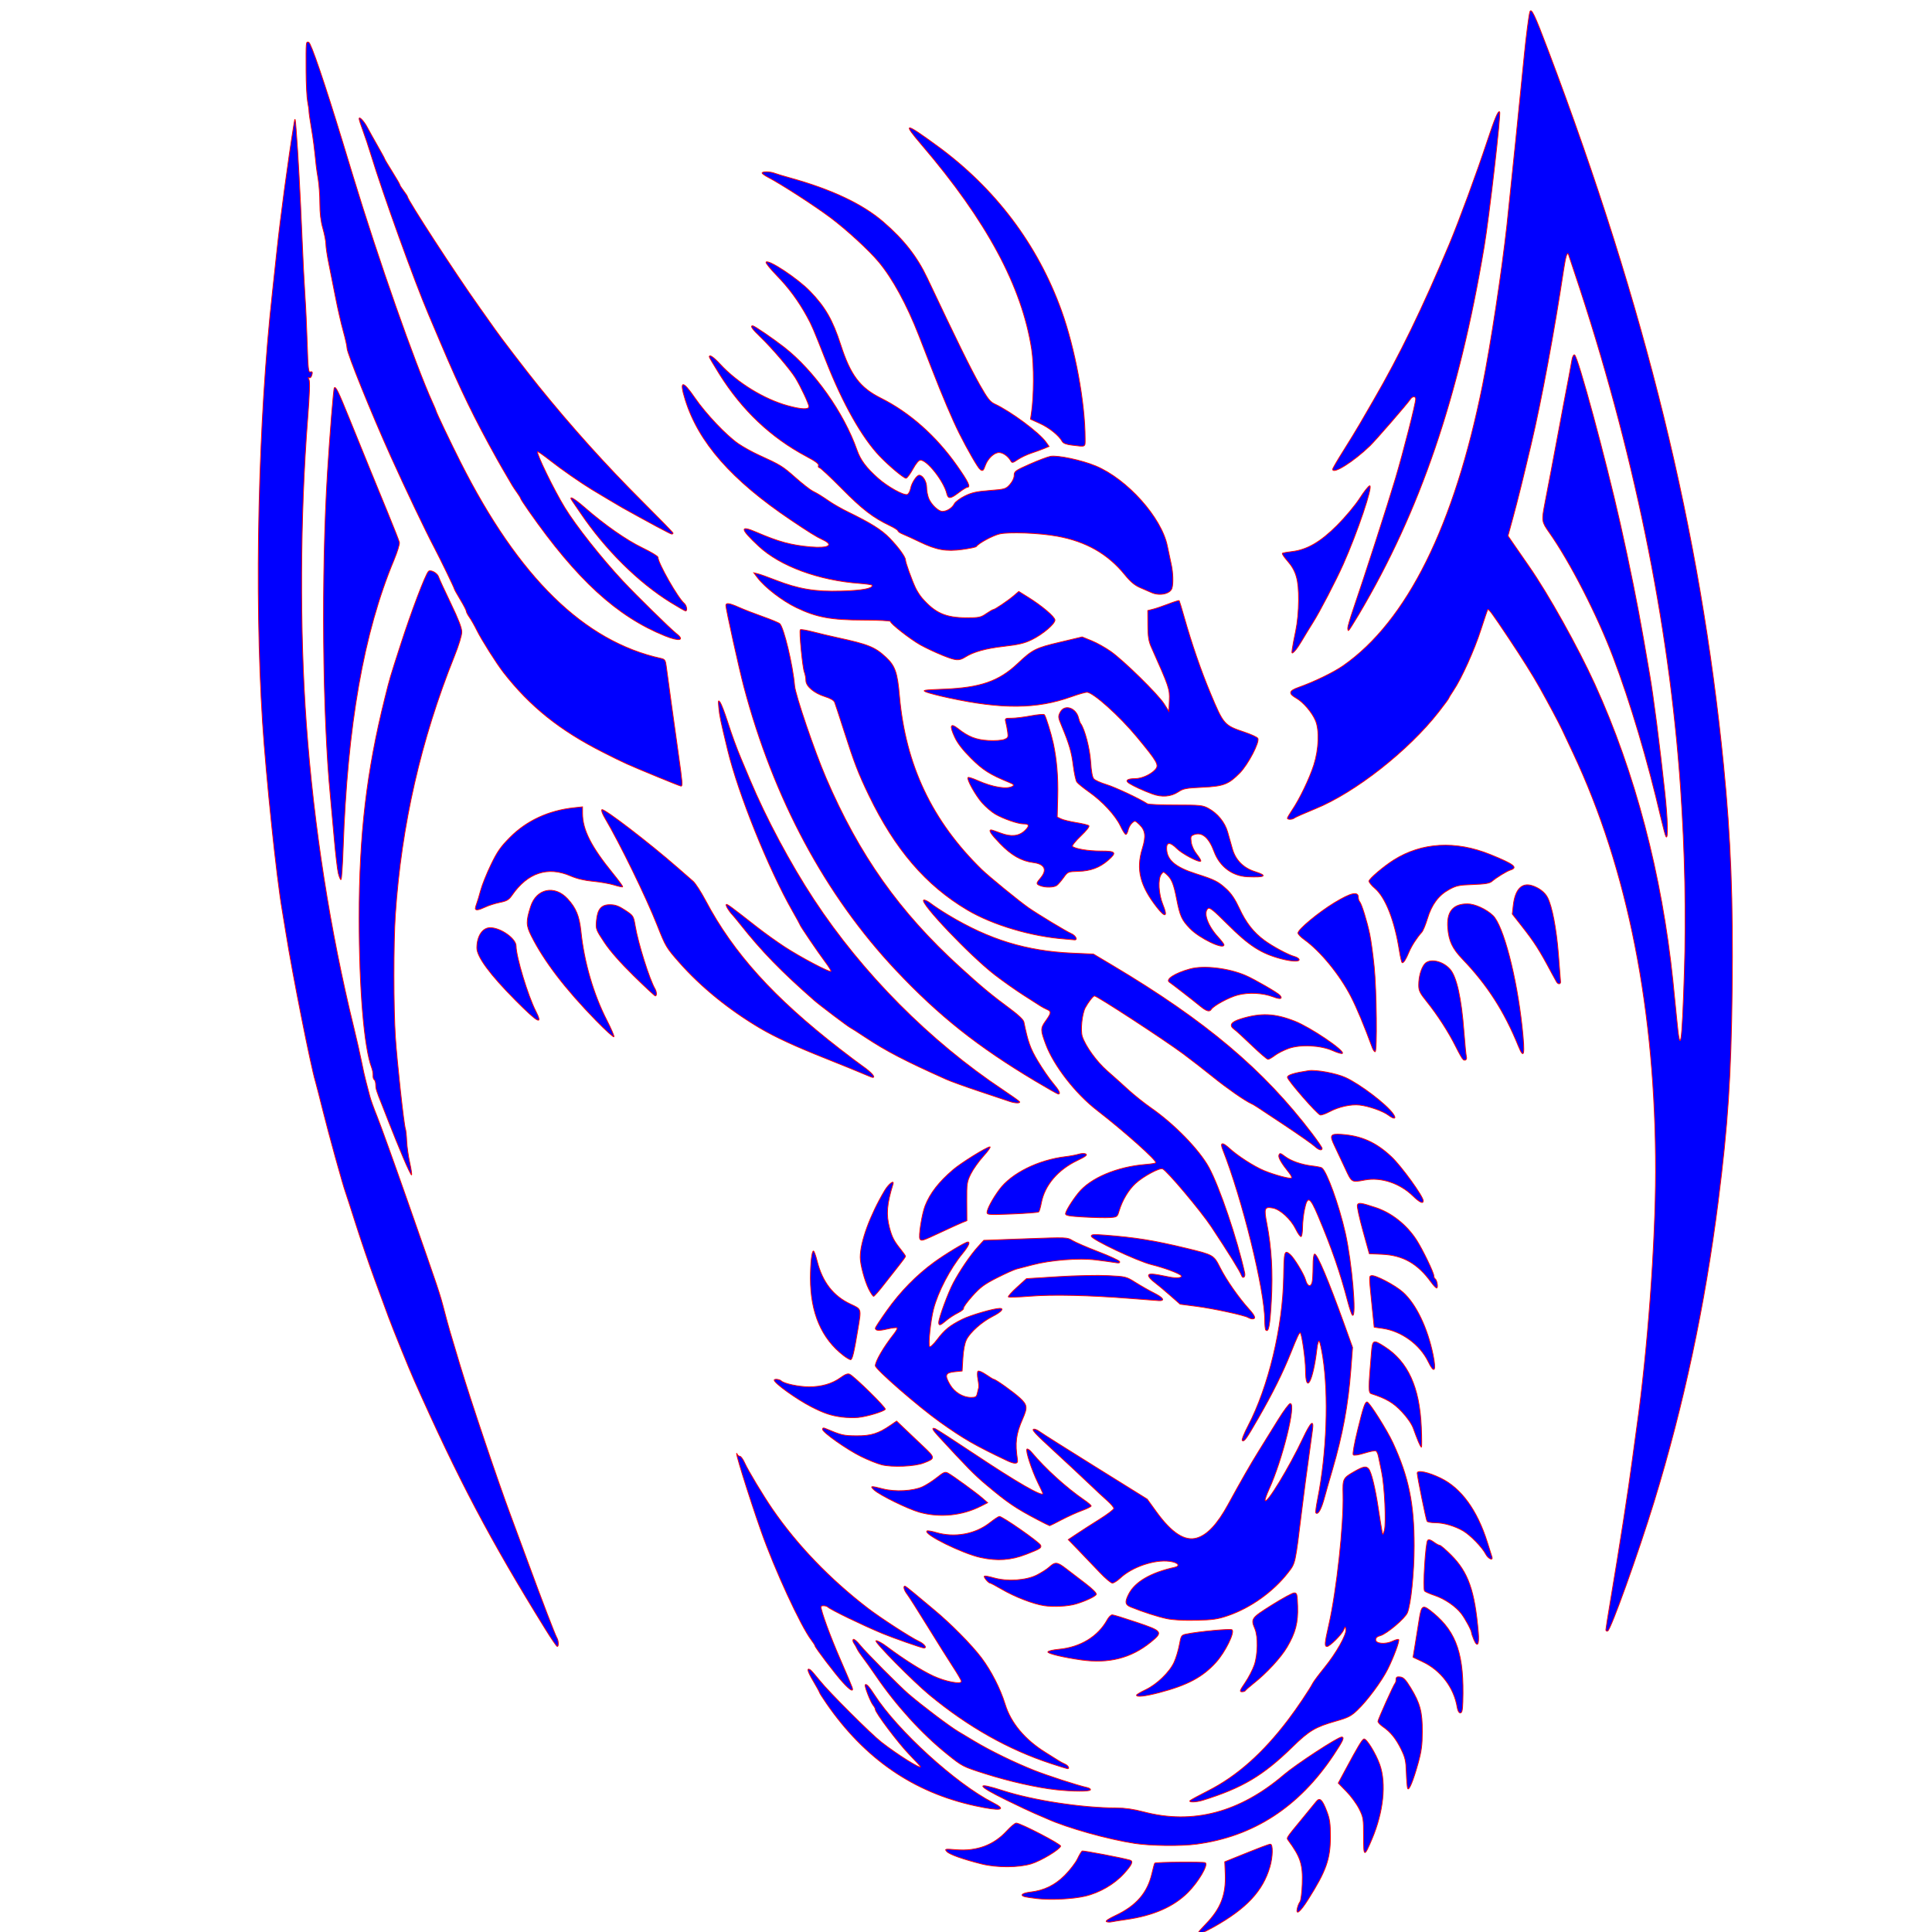 <?xml version="1.0" encoding="UTF-8" standalone="no"?>
<!-- Created with Inkscape (http://www.inkscape.org/) -->

<svg
   xmlns:dc="http://purl.org/dc/elements/1.1/"
   xmlns:cc="http://creativecommons.org/ns#"
   xmlns:rdf="http://www.w3.org/1999/02/22-rdf-syntax-ns#"
   xmlns:svg="http://www.w3.org/2000/svg"
   xmlns="http://www.w3.org/2000/svg"
   xmlns:sodipodi="http://sodipodi.sourceforge.net/DTD/sodipodi-0.dtd"
   xmlns:inkscape="http://www.inkscape.org/namespaces/inkscape"
   version="1.1"
   id="svg2"
   width="2409.412"
   height="2409.412"
   viewBox="0 0 2409.412 2409.412"
   sodipodi:docname="dragon1a.svg"
   inkscape:version="0.92.5 (2060ec1f9f, 2020-04-08)">
  <defs
     id="defs6" />
  <sodipodi:namedview
     pagecolor="#ffffff"
     bordercolor="#666666"
     borderopacity="1"
     objecttolerance="10"
     gridtolerance="10"
     guidetolerance="10"
     inkscape:pageopacity="0"
     inkscape:pageshadow="2"
     inkscape:window-width="2273"
     inkscape:window-height="1776"
     id="namedview4"
     showgrid="false"
     inkscape:zoom="0.39179686"
     inkscape:cx="890.67437"
     inkscape:cy="1204.7059"
     inkscape:window-x="0"
     inkscape:window-y="0"
     inkscape:window-maximized="0"
     inkscape:current-layer="svg2" />
  <path
     style="fill:#0000ff;fill-opacity:1;stroke-width:1;stroke:#ff0000;stroke-opacity:1;stroke-miterlimit:4;stroke-dasharray:none"
     d="m 1494.454,2410.037 c 0,-0.521 4.307,-5.392 9.572,-10.824 18.359,-18.943 25.099,-36.455 24.003,-62.37 l -0.634,-14.989 10.353,-4.178 c 35.818,-14.456 44.464,-17.751 46.575,-17.751 3.389,0 3.033,15.869 -0.637,28.364 -8.808,29.988 -28.988,51.67 -69.2,74.352 -13.382,7.548 -20.032,10.003 -20.032,7.396 z M 1379.807,2396.507 c -1.597,-0.658 2.869,-3.679 11.257,-7.613 26.04,-12.213 39.965,-28.339 45.605,-52.814 1.501,-6.515 3.046,-12.154 3.434,-12.53 1.376,-1.34 60.976,-1.822 63.094,-0.51 3.992,2.471 -8.679,24.02 -21.851,37.16 -17.899,17.854 -43.338,28.956 -77.246,33.712 -7.765,1.089 -15.812,2.364 -17.882,2.834 -2.071,0.469 -4.956,0.362 -6.412,-0.237 z m 238.165,-17.052 c 0.68,-2.847 2.161,-6.345 3.291,-7.772 1.13,-1.428 2.382,-11.426 2.781,-22.219 0.897,-24.229 -2.094,-33.505 -17.581,-54.526 -2.233,-3.031 -2.715,-2.288 16.932,-26.145 8.282,-10.058 16.461,-20.043 18.175,-22.19 4.307,-5.394 7.538,-2.336 13.146,12.44 3.644,9.601 4.443,15.262 4.443,31.471 0,27.855 -5.278,42.741 -27.759,78.295 -10.086,15.952 -15.774,20.46 -13.429,10.646 z m -324.488,-11.713 c -7.522,-0.854 -14.987,-2.056 -16.59,-2.671 -4.947,-1.898 -1.333,-4.321 8.114,-5.44 17.237,-2.042 30.663,-8.588 42.971,-20.952 6.274,-6.302 13.335,-15.478 15.692,-20.39 2.357,-4.912 4.98,-9.36 5.829,-9.884 1.228,-0.759 50.116,8.578 59.778,11.417 4.422,1.299 2.353,5.815 -7.77,16.959 -11.893,13.093 -30.459,23.823 -48.358,27.947 -15.726,3.624 -42.419,4.972 -59.665,3.013 z m -69.148,-43.151 c -23.099,-5.773 -40.223,-11.859 -43.474,-15.452 -3.055,-3.376 -2.67,-3.45 11.99,-2.32 25.591,1.973 46.559,-5.85 62.617,-23.364 4.983,-5.435 10.318,-9.882 11.854,-9.882 5.277,0 56.134,26.396 55.405,28.757 -1.362,4.409 -24.338,18.243 -36.579,22.024 -15.648,4.833 -43.003,4.938 -61.813,0.237 z m 476.189,-34.352 c 0.044,-22.009 -0.25,-23.849 -5.49,-34.362 -3.045,-6.11 -10.16,-15.844 -15.81,-21.631 l -10.273,-10.523 8.835,-16.434 c 15.863,-29.508 20.869,-37.867 23.126,-38.616 3.098,-1.029 14.792,17.861 19.792,31.971 8.306,23.441 4.639,58.837 -9.591,92.566 -9.878,23.414 -10.64,23.2 -10.588,-2.97 z m -285.13,8.725 c -33.657,-5.115 -84.299,-19.336 -109.604,-30.776 -4.424,-2 -11.431,-5.021 -15.572,-6.713 -4.141,-1.692 -20.006,-9.191 -35.254,-16.666 -37.431,-18.347 -39.082,-22.979 -4.167,-11.69 37.85,12.238 98.876,21.557 141.515,21.61 10.585,0.019 21.338,1.556 33.882,4.861 61.465,16.195 120.061,0.696 175.002,-46.291 15.225,-13.021 67.245,-47.022 71.942,-47.022 3.922,0 1.898,4.534 -10.011,22.422 -43.158,64.829 -100.004,101.747 -171.163,111.16 -19.438,2.571 -56.617,2.136 -76.57,-0.897 z m -199.53,-46.975 c -76.759,-16.776 -137.545,-58.67 -185.117,-127.584 -4.821,-6.984 -8.765,-13.188 -8.765,-13.789 0,-0.6 -3.501,-6.985 -7.781,-14.188 -7.237,-12.182 -8.481,-16.984 -3.622,-13.981 1.113,0.688 6.549,6.914 12.08,13.835 11.284,14.122 63.475,66.216 76.499,76.357 20.357,15.85 48.941,33.77 48.941,30.68 0,-0.333 -6.462,-7.322 -14.36,-15.529 -13.881,-14.426 -42.111,-51.935 -42.111,-55.952 0,-1.083 -1.135,-3.306 -2.521,-4.941 -3.466,-4.085 -11.402,-24.499 -10.05,-25.852 1.453,-1.453 4.812,2.226 11.437,12.527 28.641,44.537 101.889,111.243 147.574,134.394 18.788,9.52 10.129,11.089 -22.204,4.022 z m 268.329,-6.49 c 0.984,-0.947 11.218,-6.498 22.743,-12.336 35.655,-18.06 68.178,-46.943 99.69,-88.53 11.104,-14.654 26.123,-37.016 30.708,-45.72 1.248,-2.369 7.772,-11.068 14.497,-19.331 14.529,-17.85 27.683,-41.255 26.623,-47.371 -0.742,-4.282 -0.743,-4.282 -2.756,0.477 -2.424,5.729 -17.421,20.65 -20.756,20.65 -3.338,0 -3.012,-3.843 2.324,-27.328 9.632,-42.394 18.558,-124.52 17.627,-162.18 -0.489,-19.783 -0.104,-20.557 14.361,-28.833 10.891,-6.231 14.536,-6.893 17.602,-3.198 3.392,4.087 8.114,23.439 12.029,49.304 2.038,13.459 4.157,26.588 4.711,29.176 0.952,4.451 1.107,4.348 2.861,-1.882 2.448,-8.7 0.281,-55.484 -3.357,-72.471 -1.552,-7.247 -3.356,-16.003 -4.008,-19.458 -0.652,-3.455 -2.17,-6.659 -3.372,-7.12 -1.202,-0.461 -7.629,0.855 -14.282,2.926 -7.094,2.208 -12.791,3.07 -13.777,2.085 -0.985,-0.985 1.234,-13.611 5.367,-30.527 7.037,-28.806 9.262,-35.435 11.893,-35.435 2.685,0 24.789,34.966 32.129,50.824 19.696,42.553 26.579,75.817 26.579,128.457 0,33.079 -4.035,72.982 -8.448,83.544 -3.012,7.208 -25.929,26.591 -33.873,28.65 -3.855,0.999 -5.679,2.642 -5.679,5.117 0,4.962 12.133,5.957 21.047,1.727 3.604,-1.71 7.028,-2.634 7.609,-2.052 1.441,1.441 -6.146,21.976 -13.66,36.974 -7.555,15.079 -25.497,39.288 -37.822,51.035 -7.931,7.559 -11.576,9.425 -26.884,13.766 -25.529,7.239 -33.446,11.95 -54.153,32.219 -36.425,35.655 -62.563,51.197 -111.8,66.478 -8.239,2.557 -18.291,2.789 -15.772,0.364 z m -166.895,-13.476 c -23.407,-2.483 -59.102,-10.53 -88.927,-20.048 -27.627,-8.816 -28.192,-9.108 -47.059,-24.288 -31.729,-25.53 -63.349,-60.234 -88.743,-97.397 -6.212,-9.091 -13.714,-19.642 -16.672,-23.446 -2.958,-3.804 -6.133,-8.611 -7.054,-10.682 -0.922,-2.071 -2.707,-5.206 -3.967,-6.968 -1.26,-1.762 -1.598,-3.88 -0.751,-4.706 0.847,-0.826 4.579,2.31 8.293,6.968 7.072,8.87 49.267,51.447 60.627,61.176 17.656,15.121 51.352,40.537 62.389,47.059 1.752,1.035 10.665,6.368 19.807,11.851 19.805,11.877 49.4,26.327 74.034,36.145 16.779,6.688 54.712,18.997 66.43,21.555 2.889,0.631 4.745,1.969 4.124,2.974 -1.302,2.107 -21.721,2.014 -42.531,-0.194 z m 438.164,-1.744 c -0.575,-1.553 -1.303,-10.469 -1.616,-19.812 -0.491,-14.636 -1.402,-18.678 -6.579,-29.186 -6.489,-13.172 -13.059,-21.265 -22.697,-27.954 -3.365,-2.335 -6.118,-5.286 -6.118,-6.558 0,-2.368 19.578,-45.872 21.515,-47.809 0.59,-0.59 1.073,-2.682 1.073,-4.649 0,-2.785 1.136,-3.444 5.138,-2.98 4.078,0.473 6.79,3.289 13.144,13.649 11.627,18.959 14.557,30.052 14.447,54.711 -0.073,16.479 -1.123,24.428 -5.143,38.939 -6.193,22.355 -11.702,35.599 -13.165,31.649 z m -444.539,-30.843 c -53.235,-17.432 -103.411,-45.73 -151.529,-85.46 -20.919,-17.272 -70.137,-67.163 -66.919,-67.834 1.602,-0.334 7.784,3.057 13.739,7.537 20.423,15.364 43.285,29.799 57.858,36.532 15.089,6.971 34.851,10.752 34.851,6.667 0,-1.19 -4.569,-9.143 -10.155,-17.675 -5.585,-8.532 -19.984,-31.471 -31.998,-50.977 -12.014,-19.506 -23.539,-37.62 -25.61,-40.254 -3.577,-4.548 -5.028,-9.928 -2.677,-9.928 0.599,0 5.894,4.066 11.765,9.035 5.871,4.969 16.604,13.932 23.851,19.916 21.103,17.427 47.592,44.191 59.838,60.46 12.196,16.203 23.564,38.451 29.551,57.835 7.237,23.43 24.484,44.073 50.263,60.158 7.162,4.469 14.67,9.186 16.685,10.482 2.015,1.297 5.569,3.182 7.899,4.189 3.931,1.7 6.015,5.821 2.824,5.585 -0.776,-0.058 -9.882,-2.878 -20.235,-6.268 z m 506.318,-70.333 c -3.955,-24.348 -20.339,-45.974 -42.91,-56.638 l -12.1,-5.717 2.592,-15.646 c 1.426,-8.605 3.567,-21.999 4.758,-29.764 3.13,-20.401 4.356,-21.047 18.152,-9.566 29.075,24.197 38.41,52.471 36.563,110.743 -0.333,10.489 -1.067,13.647 -3.171,13.647 -1.705,0 -3.171,-2.662 -3.885,-7.059 z m -399.871,-15.059 c 0.052,-0.776 5.179,-3.821 11.393,-6.767 13.948,-6.611 29.61,-21.702 35.375,-34.086 2.387,-5.128 5.359,-14.869 6.604,-21.647 2.189,-11.918 2.478,-12.369 8.752,-13.685 15.416,-3.235 55.398,-6.952 57.046,-5.304 3.444,3.444 -8.575,27.771 -19.979,40.438 -16.677,18.524 -35.601,28.644 -70.785,37.852 -17.637,4.615 -28.583,5.848 -28.405,3.199 z m 135.498,-15.623 c 4.253,-6.263 9.367,-16.137 11.364,-21.942 4.452,-12.941 4.855,-35.393 0.808,-45.079 -5.318,-12.728 -4.766,-13.504 21.211,-29.827 13.181,-8.282 25.659,-15.059 27.73,-15.059 3.44,0 3.812,1.437 4.311,16.668 0.668,20.36 -2.579,32.924 -13.147,50.874 -7.856,13.344 -25.462,32.417 -41.988,45.486 -5.176,4.094 -9.694,8.079 -10.039,8.855 -0.345,0.776 -2.283,1.412 -4.306,1.412 -3.202,0 -2.678,-1.473 4.055,-11.387 z m -501.81,-0.378 c -9.42,-10.315 -34.724,-43.58 -34.724,-45.648 0,-0.655 -2.055,-3.888 -4.567,-7.184 -13.175,-17.286 -45.861,-88.178 -62.564,-135.693 -15.791,-44.92 -35.03,-106.974 -29.674,-95.711 0.615,1.294 2.107,2.375 3.315,2.401 1.208,0.027 3.791,3.627 5.741,8 4.246,9.524 23.046,40.813 34.749,57.834 30.829,44.837 71.824,87.451 118.882,123.573 15.75,12.09 53.211,36.38 63.508,41.179 6.988,3.257 10.934,8.424 6.433,8.424 -2.502,0 -38.944,-12.761 -51.758,-18.125 -25.362,-10.616 -64.329,-29.477 -67.971,-32.9 -2.112,-1.985 -8.565,-2.261 -8.565,-0.366 0,5.275 11.611,37.018 23.618,64.568 7.896,18.118 14.805,34.423 15.354,36.235 1.794,5.925 -2.588,3.474 -11.777,-6.588 z m 297.511,-27.92 c -22.127,-3.093 -42.466,-7.976 -41.786,-10.033 0.372,-1.126 6.538,-2.595 13.702,-3.265 26.937,-2.518 48.976,-15.979 60.418,-36.9 1.84,-3.365 4.635,-6.088 6.212,-6.053 1.576,0.036 15.149,4.204 30.16,9.262 32.675,11.01 33.471,12.136 17.648,24.956 -24.418,19.785 -52.031,26.83 -86.354,22.032 z m -668.148,-38.015 c -68.974,-111.314 -109.329,-187.857 -163.967,-311.006 -6.66,-15.011 -26.533,-63.993 -32.076,-79.059 -3.428,-9.318 -11.371,-30.918 -17.651,-48 -6.28,-17.082 -16.533,-47.153 -22.785,-66.823 -6.252,-19.671 -12.139,-37.882 -13.081,-40.471 -3.433,-9.427 -20.573,-71.375 -28.123,-101.647 -4.261,-17.082 -8.505,-33.6 -9.431,-36.706 -5.978,-20.039 -28.636,-134.134 -36.635,-184.471 -1.645,-10.353 -3.8,-23.482 -4.789,-29.176 -6.934,-39.92 -20.027,-165.333 -24.466,-234.353 -10.297,-160.109 -5.372,-375.984 12.196,-534.588 1.491,-13.459 4.043,-37.176 5.671,-52.706 4.298,-40.996 13.99,-113.046 21.397,-159.059 1.283,-7.973 1.438,-7.53 2.624,7.529 2.304,29.238 5.156,81.287 7.221,131.765 1.122,27.435 2.83,61.318 3.795,75.294 0.965,13.976 2.237,41.354 2.827,60.839 0.888,29.354 1.525,35.253 3.717,34.412 2.846,-1.092 3.319,0.568 1.507,5.29 -0.626,1.632 -1.981,2.446 -3.011,1.809 -1.24,-0.766 -1.244,0.032 -0.011,2.364 1.262,2.387 0.752,17.766 -1.584,47.757 -9.558,122.71 -10.195,265.617 -1.703,382.118 9.366,128.489 29.469,256.997 59.188,378.353 3.676,15.012 7.988,34.071 9.583,42.353 1.594,8.282 4.162,19.718 5.707,25.412 1.544,5.694 3.651,13.741 4.681,17.882 1.03,4.141 5.144,15.576 9.142,25.412 3.998,9.835 21.357,58.118 38.575,107.294 39.319,112.299 39.139,111.763 45.356,135.529 5.004,19.131 6.826,25.429 19.605,67.765 13.537,44.848 47.181,144.66 63.13,187.294 3.486,9.318 12.869,34.729 20.852,56.471 18.736,51.026 34.182,91.369 36.567,95.504 2.207,3.827 2.516,10.873 0.473,10.796 -0.776,-0.028 -7.302,-9.558 -14.501,-21.177 z m 1157.617,12.605 c -1.584,-3.792 -2.881,-7.671 -2.881,-8.622 0,-2.776 -7.668,-17.046 -12.737,-23.703 -6.862,-9.013 -20.61,-18.424 -33.047,-22.623 -6.018,-2.032 -11.769,-4.521 -12.779,-5.532 -2.396,-2.396 1.159,-60.598 3.867,-63.306 1.364,-1.364 3.671,-0.702 7.548,2.164 3.071,2.271 6.481,4.128 7.577,4.128 1.096,0 7.386,5.393 13.978,11.985 21.48,21.48 29.575,44.439 34.043,96.55 1.328,15.487 -1.166,19.498 -5.57,8.958 z m 164.649,-12.068 c 0,-1.2 2.523,-17.153 5.607,-35.451 11.298,-67.033 22.6,-139.849 27.368,-176.327 1.624,-12.424 4.154,-31.059 5.623,-41.412 13.488,-95.068 23.291,-228.194 23.427,-318.118 0.301,-200.144 -34.635,-377.389 -102.959,-522.353 -5.123,-10.871 -11.302,-24 -13.73,-29.176 -4,-8.528 -17.194,-33.281 -28.093,-52.706 -8.483,-15.12 -21.818,-36.358 -39.001,-62.118 -19.965,-29.931 -24.491,-36.091 -25.565,-34.795 -0.416,0.502 -4.299,11.925 -8.629,25.384 -8.122,25.246 -24.196,60.814 -34.144,75.554 -3.118,4.62 -5.668,8.839 -5.668,9.377 0,0.538 -5.718,8.309 -12.706,17.269 -37.739,48.389 -104.177,100.555 -153.882,120.826 -13.459,5.489 -25.275,10.706 -26.259,11.595 -2.201,1.988 -8.568,2.139 -8.557,0.203 0,-0.776 2.594,-5.223 5.754,-9.882 9.38,-13.828 21.666,-39.358 27.175,-56.471 6.261,-19.447 7.179,-43.463 2.118,-55.384 -4.39,-10.34 -15.193,-22.97 -23.898,-27.941 -10.08,-5.756 -9.444,-9.184 2.49,-13.404 19.586,-6.926 44.001,-18.758 56,-27.139 79.548,-55.561 138.568,-174.529 173.877,-350.485 10.015,-49.91 23.713,-139.908 30.226,-198.588 2.808,-25.304 18.259,-176.609 21.816,-213.647 1.985,-20.663 5.61,-48.657 6.808,-52.57 1.718,-5.61 5.934,3.243 22.794,47.864 121.723,322.143 189.758,599.336 218.761,891.294 9.01,90.706 12.042,169.625 10.737,279.529 -1.292,108.856 -5.234,168.898 -17.362,264.471 -16.487,129.927 -43.082,254.469 -80.058,374.901 -19.839,64.618 -54.028,159.87 -57.838,161.139 -1.227,0.409 -2.231,-0.238 -2.231,-1.438 z m 97.863,-818.837 c 2.362,-73.535 0.767,-151.594 -4.73,-231.529 -14.129,-205.474 -59.179,-424.448 -132.054,-641.882 -3.643,-10.871 -7.022,-21.035 -7.508,-22.588 -1.521,-4.859 -3.647,1.336 -6.139,17.882 -11.649,77.368 -27.744,163.885 -40.62,218.353 -10.649,45.048 -16.599,69.073 -22.308,90.07 l -6.576,24.188 7.941,11.577 c 4.368,6.367 12.658,18.353 18.422,26.636 24.032,34.53 60.687,100.202 81.95,146.824 50.08,109.805 83.589,237.099 97.37,369.882 1.558,15.012 3.737,36.819 4.842,48.461 4.39,46.251 6.476,33.42 9.408,-57.873 z m -22.913,-170.44 c -0.707,-1.083 -3.547,-11.672 -6.31,-23.529 -16.858,-72.347 -37.9,-143.114 -59.583,-200.383 -19.921,-52.616 -53.823,-118.754 -79.55,-155.191 -9.533,-13.502 -9.722,-14.656 -5.784,-35.359 1.53,-8.045 5.3,-27.756 8.377,-43.803 3.077,-16.047 7.383,-38.918 9.569,-50.824 3.753,-20.444 6.357,-34.215 12.28,-64.941 1.397,-7.247 3.061,-16.407 3.697,-20.356 0.649,-4.026 2.075,-6.874 3.246,-6.483 4.081,1.36 38.649,128.929 57.005,210.369 11.242,49.878 22.019,103.305 29.047,144 3.218,18.635 6.655,38.541 7.637,44.235 4.708,27.293 12.302,86.261 18.843,146.314 3.703,33.999 4.422,60.389 1.525,55.952 z m -622.714,975.227 c -11.249,-2.387 -29.576,-8.302 -44.706,-14.429 -7.125,-2.885 -7.659,-6.334 -2.525,-16.315 7.823,-15.209 27.537,-26.678 57.047,-33.189 7.949,-1.754 4.437,-6.108 -6.049,-7.5 -18.956,-2.514 -46.886,6.977 -61.791,20.999 -3.577,3.365 -7.94,6.118 -9.695,6.118 -1.756,0 -8.976,-6.141 -16.045,-13.647 -7.069,-7.506 -18.723,-19.702 -25.898,-27.104 l -13.046,-13.456 11.001,-7.36 c 6.051,-4.048 18.836,-12.257 28.413,-18.241 9.576,-5.985 17.412,-11.977 17.412,-13.317 0,-1.34 -3.6,-5.62 -8,-9.511 -4.4,-3.891 -15.2,-13.959 -24,-22.373 -8.8,-8.414 -27.012,-25.407 -40.471,-37.763 -26.817,-24.619 -31.028,-29.227 -26.713,-29.227 1.472,0 4.697,1.547 7.166,3.438 2.469,1.891 33.561,21.536 69.093,43.656 l 64.603,40.218 11.22,15.542 c 19.292,26.724 35.745,37.359 50.811,32.845 12.984,-3.89 25.498,-17.313 38.766,-41.581 16.94,-30.984 27.83,-49.979 38.534,-67.213 6.563,-10.567 17.439,-28.12 24.168,-39.006 6.729,-10.886 13.403,-19.816 14.831,-19.845 7.754,-0.158 -9.625,70.111 -26.462,106.996 -3.01,6.595 -5.183,12.861 -4.829,13.925 1.748,5.244 29.9,-41.033 46.97,-77.209 10.02,-21.236 14.063,-24.715 12.03,-10.353 -1.302,9.201 -5.445,39.56 -8.797,64.471 -1.045,7.765 -3.092,23.859 -4.549,35.765 -8.214,67.126 -7.813,65.291 -16.822,76.998 -18.373,23.878 -46.875,44.297 -75.431,54.04 -12.809,4.37 -18.715,5.219 -39.529,5.683 -15.674,0.349 -28.869,-0.389 -36.706,-2.052 z m -152.771,-16.158 c -13.743,-2.099 -36.716,-11.013 -53.084,-20.597 -7.103,-4.159 -13.537,-7.562 -14.296,-7.562 -2.146,0 -8.345,-7.424 -7.176,-8.594 0.573,-0.573 5.865,0.361 11.76,2.075 16.564,4.815 40.375,3.248 53.686,-3.535 5.694,-2.901 12.471,-7.208 15.059,-9.57 7.806,-7.125 10.123,-6.968 21.084,1.42 5.642,4.318 16.708,12.786 24.591,18.817 8.724,6.675 13.957,11.947 13.371,13.473 -0.975,2.54 -13.12,8.288 -25.163,11.909 -9.998,3.006 -27.935,3.981 -39.83,2.163 z m -79.11,-60.008 c -22.681,-4.921 -71.295,-28.896 -67.099,-33.091 0.659,-0.659 5.67,0.13 11.137,1.754 23.296,6.918 49.206,2.262 67.387,-12.11 5.051,-3.992 10.343,-7.515 11.761,-7.828 3.06,-0.676 50.009,32.044 51.535,35.915 1.324,3.361 -0.488,4.503 -17.898,11.278 -19.144,7.451 -35.783,8.646 -56.823,4.081 z m 629.846,-4.211 c -4.434,-8.575 -19.164,-23.754 -28.177,-29.035 -10.429,-6.112 -24.361,-10.153 -35.089,-10.178 -4.856,-0.019 -9.351,-0.863 -9.988,-1.894 -1.232,-1.994 -12.139,-55.633 -12.203,-60.014 -0.061,-4.163 14.058,-1.101 29.364,6.369 25.581,12.485 45.507,39.923 58.088,79.989 2.763,8.8 5.358,17.059 5.767,18.353 1.583,5.013 -4.853,2.037 -7.763,-3.59 z m -558.334,-42.673 c -28.21,-14.782 -38.258,-21.628 -65.513,-44.635 -13.941,-11.768 -23.009,-20.997 -58.824,-59.864 -7.743,-8.403 -8.88,-11.254 -3.661,-9.178 1.869,0.743 23.257,14.589 47.529,30.769 54.025,36.013 86.484,54.722 86.484,49.847 0,-0.404 -2.854,-6.545 -6.342,-13.647 -7.562,-15.396 -15.469,-39.729 -13.537,-41.657 0.757,-0.755 3.497,1.169 6.088,4.274 16.687,19.995 43.498,44.311 65.085,59.027 4.918,3.352 8.941,6.788 8.941,7.635 0,0.847 -5.232,3.448 -11.627,5.779 -6.395,2.332 -17.871,7.528 -25.501,11.546 -7.63,4.019 -14.211,7.307 -14.624,7.307 -0.413,0 -6.937,-3.242 -14.499,-7.204 z m -148.256,-9.712 c -14.344,-4.097 -49.28,-21.288 -56.094,-27.603 -5.658,-5.244 -4.512,-5.384 11.156,-1.365 14.912,3.825 37.128,2.652 48.853,-2.58 4.532,-2.022 12.693,-7.216 18.135,-11.542 8.951,-7.115 10.303,-7.636 14.175,-5.458 6.607,3.715 34.877,24.298 42.415,30.882 l 6.74,5.887 -8.286,4.227 c -23.581,12.03 -51.752,14.79 -77.093,7.553 z m 494.649,0.901 c -0.526,-0.526 0.513,-8.361 2.31,-17.412 11.341,-57.131 13.933,-129.559 6.348,-177.378 -1.558,-9.825 -3.541,-18.572 -4.405,-19.436 -0.864,-0.864 -2.15,3.363 -2.856,9.394 -4.852,41.419 -14.14,58.42 -14.217,26.024 -0.029,-12.09 -4.474,-43.664 -6.422,-45.612 -1.176,-1.177 -3.371,3.409 -12.371,25.847 -9.632,24.015 -22.488,49.834 -39.813,79.958 -15.253,26.521 -17.713,29.986 -20.202,28.448 -1.069,-0.661 1.998,-8.522 7.233,-18.541 25.313,-48.444 43.211,-123.234 44.254,-184.924 0.558,-32.988 1.003,-34.593 7.99,-28.795 4.856,4.03 17.446,24.716 19.352,31.796 2.183,8.106 6.409,9.717 8.178,3.117 0.624,-2.329 1.147,-11.223 1.161,-19.765 0.015,-9.497 0.787,-15.529 1.987,-15.529 3.345,0 17.217,32.878 36.678,86.934 l 10.629,29.522 -2.123,27.89 c -3.338,43.849 -10.21,81.063 -23.05,124.831 -4.1,13.976 -8.341,28.8 -9.424,32.941 -4.164,15.921 -8.331,23.595 -11.235,20.691 z m -541.459,-60.016 c -5.513,-1.404 -17.025,-6.022 -25.583,-10.262 -17.864,-8.852 -48.046,-30.123 -48.113,-33.908 -0.03,-1.709 1.044,-2.097 3.249,-1.171 20.428,8.579 22.698,9.116 39.059,9.242 18.169,0.14 27.435,-2.764 42.909,-13.449 l 7.144,-4.933 8.855,8.505 c 4.87,4.678 15.447,14.716 23.503,22.307 16.247,15.309 16.273,15.722 1.353,21.487 -11.254,4.348 -39.287,5.517 -52.377,2.184 z m 155.906,-5.362 c -39.55,-18.812 -53.683,-26.95 -82.832,-47.697 -27.218,-19.372 -80.933,-66.112 -80.933,-70.424 0,-5.657 10.362,-23.428 22.971,-39.394 2.799,-3.544 4.722,-7.036 4.274,-7.761 -0.448,-0.725 -5.953,-0.13 -12.234,1.321 -10.929,2.525 -15.011,2.221 -15.011,-1.117 0,-0.845 6.464,-10.661 14.365,-21.814 16.588,-23.416 36.818,-44.109 58.827,-60.173 14.317,-10.449 38.834,-25.222 42.102,-25.369 3.374,-0.151 0.837,5.37 -6.674,14.526 -15.519,18.918 -30.611,47.905 -36.084,69.3 -3.681,14.393 -6.796,44.581 -4.813,46.643 0.842,0.875 5.068,-3.094 9.392,-8.821 9.218,-12.209 15.708,-17.467 31.12,-25.212 10.313,-5.183 39.55,-13.676 47.079,-13.676 5.796,0 1.644,4.561 -9.159,10.062 -13.504,6.876 -27.922,19.723 -32.507,28.964 -2.236,4.508 -3.863,12.919 -4.465,23.091 l -0.947,16 -9.395,0.941 c -11.572,1.159 -12.665,4.222 -5.73,16.056 5.629,9.605 16.09,15.944 26.309,15.944 5.7,0 6.786,-0.724 7.762,-5.176 0.624,-2.847 1.401,-6.081 1.728,-7.188 0.327,-1.106 -0.104,-5.765 -0.956,-10.353 -0.853,-4.588 -0.843,-9.07 0.021,-9.961 0.866,-0.892 5.389,1.008 10.079,4.235 4.68,3.22 9.038,5.854 9.684,5.854 2.293,0 24.575,15.919 32.477,23.203 9.333,8.603 9.781,11.848 3.584,25.975 -8.415,19.185 -9.781,30.022 -6.484,51.456 0.792,5.145 -3.537,5.325 -13.55,0.562 z m 513.414,-23.549 c -1.607,-3.882 -4.375,-11.156 -6.152,-16.165 -2.027,-5.715 -7.365,-13.527 -14.334,-20.977 -10.467,-11.189 -19.648,-16.61 -38.125,-22.508 -3.757,-1.199 -3.748,-5.52 0.1,-51.408 1.343,-16.016 2.166,-16.39 16.256,-7.377 29.334,18.765 43.85,50.519 45.966,100.553 0.58,13.718 0.64,24.941 0.133,24.941 -0.507,0 -2.237,-3.176 -3.845,-7.059 z m -718.605,-30.539 c -13.792,-1.78 -22.753,-4.789 -38.574,-12.95 -18.402,-9.493 -46.118,-29.421 -46.118,-33.158 0,-1.799 6.729,-1.046 8.755,0.98 3.453,3.453 21.858,7.387 34.668,7.41 15.466,0.028 28.893,-3.876 39.328,-11.436 5.852,-4.239 8.985,-5.41 11.388,-4.254 6.073,2.921 45.561,41.767 44.387,43.667 -1.716,2.776 -23.263,9.246 -34.056,10.225 -5.176,0.47 -14.077,0.252 -19.779,-0.484 z m 731,-69.011 c -10.431,-21.564 -33.245,-38.184 -57.104,-41.601 l -10.353,-1.483 -2.197,-21.624 c -4.36,-42.9 -4.311,-41.537 -1.523,-42.607 4.198,-1.611 29.651,11.652 39.687,20.68 16.34,14.698 30.716,44.648 37.498,78.121 4.137,20.42 1.536,24.107 -6.008,8.513 z m -729.104,-7.663 c -27.595,-21.171 -41.412,-53.367 -41.412,-96.496 0,-18.624 1.711,-33.937 3.792,-33.937 0.769,0 2.804,5.599 4.523,12.442 6.583,26.208 20.125,43.683 41.66,53.76 13.902,6.506 13.54,5.309 9.318,30.739 -4.935,29.723 -7.049,38.589 -9.197,38.567 -1.153,-0.011 -5.06,-2.296 -8.684,-5.075 z m 526.463,-31.892 c -0.707,-0.707 -1.286,-6.146 -1.286,-12.085 0,-37.467 -28.083,-151.504 -52.504,-213.202 -3.517,-8.884 -0.327,-9.378 8.431,-1.305 10.277,9.473 30.625,22.57 43.132,27.762 12.988,5.391 32.785,10.72 34.278,9.227 0.679,-0.679 -0.624,-3.55 -2.894,-6.38 -9.838,-12.26 -13.884,-19.316 -12.759,-22.248 1.033,-2.691 1.955,-2.487 7.346,1.624 7.571,5.774 20.659,10.357 34.09,11.935 5.569,0.655 10.952,1.719 11.962,2.366 6.2,3.972 21.633,46.664 29.42,81.388 8.207,36.593 14.206,105.796 8.886,102.507 -0.919,-0.568 -3.502,-8.03 -5.74,-16.582 -9.633,-36.813 -19.92,-66.551 -37.154,-107.41 -10.143,-24.046 -13.265,-25.502 -16.926,-7.892 -1.29,6.205 -2.382,16.103 -2.428,21.995 -0.045,5.892 -0.834,11.177 -1.753,11.745 -0.919,0.568 -3.931,-3.587 -6.694,-9.234 -6.09,-12.448 -19.273,-24.575 -28.62,-26.329 -10.381,-1.948 -11.232,0.224 -7.521,19.185 5.892,30.103 7.671,60.712 5.639,97.019 -1.713,30.598 -3.407,39.411 -6.906,35.913 z m -407.875,-9.377 c 0,-5.491 11.557,-36.901 18.151,-49.331 8.219,-15.493 21.342,-34.762 30.72,-45.105 l 7.338,-8.095 51.974,-1.892 c 51.658,-1.881 52.014,-1.867 58.579,2.19 3.633,2.245 18.17,8.527 32.304,13.96 14.134,5.433 26.058,10.955 26.497,12.271 0.587,1.762 -0.88,2.092 -5.559,1.25 -3.497,-0.629 -14.339,-2.105 -24.094,-3.28 -21.312,-2.567 -56.377,0.139 -78.823,6.084 -7.974,2.112 -17.04,4.482 -20.146,5.266 -3.106,0.785 -14.118,5.735 -24.471,11.001 -15.817,8.045 -20.721,11.696 -30.705,22.86 -6.535,7.307 -11.395,14.073 -10.801,15.034 0.594,0.962 -2.64,3.606 -7.187,5.877 -4.547,2.271 -11.122,6.569 -14.611,9.551 -7.259,6.204 -9.167,6.695 -9.167,2.36 z m 385.791,-6.28 c -4.877,-2.855 -43.593,-11.197 -64.773,-13.956 l -19.956,-2.6 -12.649,-11.146 c -6.957,-6.131 -15.825,-13.531 -19.707,-16.447 -3.882,-2.915 -7.059,-6.545 -7.059,-8.066 0,-2.953 5.118,-2.614 25.721,1.702 9.685,2.029 17.91,0.897 14.594,-2.009 -3.524,-3.088 -21.211,-9.554 -36.639,-13.395 -18.08,-4.501 -74.9,-31.398 -75.088,-35.544 -0.095,-2.084 3.027,-2.333 16.354,-1.304 38.738,2.99 62.069,6.746 102.118,16.441 34.117,8.259 34.142,8.274 42.327,24.425 7.772,15.335 23.006,37.172 35.788,51.295 7.909,8.74 9.162,12.495 4.126,12.367 -1.233,-0.031 -3.554,-0.825 -5.157,-1.764 z m -145.791,-23.648 c -52.554,-4.13 -98.018,-5.178 -125.901,-2.9 -14.375,1.174 -26.657,1.592 -27.294,0.928 -0.637,-0.664 4.187,-6.067 10.719,-12.007 l 11.877,-10.8 39.351,-2.461 c 21.643,-1.353 49.604,-1.945 62.136,-1.315 22.427,1.128 22.968,1.261 34.446,8.51 6.414,4.051 16.975,10.047 23.471,13.326 11.468,5.789 13.841,9.866 5.437,9.343 -2.268,-0.141 -17.677,-1.322 -34.242,-2.624 z m -327.254,-11.708 c -5.134,-10.214 -10.629,-30.754 -10.629,-39.729 0,-19.265 12.219,-52.609 30.538,-83.34 4.803,-8.057 12.111,-13.675 10.326,-7.937 -7.667,24.638 -8.755,38.065 -4.408,54.387 3.139,11.789 5.624,16.619 13.675,26.583 3.487,4.315 6.339,8.396 6.339,9.068 0,0.672 -3.6,5.706 -8,11.186 -4.4,5.48 -13.015,16.435 -19.145,24.344 -6.13,7.909 -11.833,14.379 -12.674,14.379 -0.841,0 -3.551,-4.024 -6.023,-8.941 z m 701.3,-8.667 c -16.502,-22.979 -34.951,-33.521 -60.828,-34.758 l -16.259,-0.777 -8,-28.893 c -4.4,-15.891 -7.493,-30.213 -6.874,-31.828 1.26,-3.284 4.377,-2.854 22.534,3.107 20.079,6.592 38.891,21.463 51.177,40.453 7.564,11.692 21.616,40.73 21.616,44.668 0,1.554 0.746,3.286 1.658,3.849 2.185,1.351 3.864,10.347 2.131,11.418 -0.745,0.46 -3.964,-2.798 -7.154,-7.24 z m -236.395,-8.296 c -1.762,-5.103 -15.995,-28.064 -37.73,-60.868 -13.107,-19.782 -55.546,-70.168 -60.798,-72.183 -3.949,-1.515 -24.22,9.447 -33.802,18.28 -8.713,8.031 -16.457,21.052 -20.413,34.322 -2.18,7.311 -2.512,7.548 -11.458,8.161 -5.067,0.347 -19.59,0.05 -32.273,-0.66 -18.052,-1.011 -23.059,-1.872 -23.059,-3.963 0,-3.135 7.595,-15.55 15.836,-25.884 15.043,-18.865 48.379,-32.976 84.565,-35.795 6.044,-0.471 11.518,-1.385 12.165,-2.032 2.174,-2.174 -39.074,-39.017 -73.423,-65.581 -26.779,-20.71 -53.807,-55.53 -63.767,-82.15 -6.645,-17.761 -6.653,-20.074 -0.099,-29.201 7.023,-9.779 7.261,-11.812 1.665,-14.231 -2.329,-1.007 -5.891,-2.892 -7.914,-4.189 -2.023,-1.297 -11.764,-7.534 -21.647,-13.861 -9.883,-6.327 -26.009,-17.736 -35.837,-25.353 -30.82,-23.889 -93.579,-89.877 -88.477,-93.031 1.068,-0.66 5.103,1.267 8.967,4.282 3.864,3.015 13.506,9.385 21.426,14.155 51.608,31.081 97.697,45.195 155.952,47.757 l 25.412,1.118 24.471,14.583 c 115.691,68.943 187.661,129.655 248.211,209.387 6.872,9.049 12.495,17.308 12.495,18.353 0,3.29 -4.317,2.072 -9.309,-2.627 -2.645,-2.49 -19.242,-14.137 -36.883,-25.882 -37.948,-25.267 -38.643,-25.717 -42.279,-27.366 -7.956,-3.609 -30.28,-19.169 -47.473,-33.089 -10.643,-8.617 -27.398,-21.63 -37.233,-28.918 -24.486,-18.144 -107.359,-72.217 -110.68,-72.217 -1.713,0 -7.859,7.874 -11.536,14.781 -4.029,7.566 -6.142,28.313 -3.652,35.857 4.001,12.122 17.954,31.401 30.91,42.709 7.01,6.118 18.749,16.64 26.087,23.383 7.338,6.742 20.045,16.907 28.237,22.588 29.295,20.315 60.353,52.173 72.576,74.444 13.197,24.047 35.575,90.058 44.713,131.9 1.076,4.926 -2.374,7.57 -3.945,3.023 z m -401.137,-45.555 c -1.959,-3.17 2.449,-31.092 6.552,-41.5 6.168,-15.649 16.926,-29.518 34.756,-44.812 10.163,-8.717 42.154,-28.582 46.029,-28.582 1.291,0 -2.401,5.247 -8.204,11.659 -5.803,6.413 -12.862,16.366 -15.687,22.118 -4.806,9.787 -5.127,11.994 -4.997,34.367 l 0.139,23.909 -5.786,2.314 c -3.182,1.273 -15.383,6.82 -27.114,12.326 -22.63,10.623 -23.933,11.039 -25.687,8.2 z m 83.721,-32.957 c 0,-4.354 6.887,-17.228 15.33,-28.657 15.069,-20.398 48.502,-37.036 82.552,-41.082 5.694,-0.677 13.079,-2.061 16.412,-3.076 3.466,-1.056 7.295,-1.154 8.948,-0.229 2.179,1.219 -0.419,3.196 -10.565,8.042 -24.395,11.65 -40.785,30.946 -44.952,52.923 -1.044,5.506 -2.521,10.574 -3.282,11.263 -0.761,0.689 -15.572,1.836 -32.913,2.549 -28.255,1.161 -31.529,0.981 -31.529,-1.732 z m 531,-20.884 c -16.332,-15.81 -39.574,-23.478 -59.816,-19.736 -16.924,3.128 -16.176,3.59 -25.008,-15.434 -4.446,-9.576 -10.201,-21.805 -12.789,-27.175 -6.417,-13.314 -5.309,-15.22 8.32,-14.32 25.043,1.653 43.445,9.885 62.698,28.048 12.448,11.742 39.594,49.306 39.594,54.788 0,4.222 -4.444,2.113 -13.001,-6.17 z m -1258.954,-47.339 c -5.164,-12.201 -13.021,-31.502 -17.458,-42.89 -4.438,-11.388 -8.756,-22.4 -9.596,-24.471 -6.205,-15.288 -7.344,-18.956 -7.344,-23.648 0,-2.918 -0.834,-5.822 -1.854,-6.452 -1.019,-0.63 -1.695,-3.056 -1.502,-5.392 0.193,-2.335 -0.604,-6.74 -1.772,-9.789 -9.402,-24.544 -15.559,-98.203 -15.57,-186.292 -0.013,-103.9 9.255,-183.017 32.191,-274.781 6.461,-25.85 5.779,-23.537 19.429,-65.882 13.495,-41.864 30.832,-87.564 34.839,-91.835 2.387,-2.544 11.025,1.994 12.47,6.55 0.757,2.389 7.606,17.277 15.22,33.084 9.836,20.422 13.843,30.841 13.843,35.996 0,4.319 -3.795,16.715 -9.379,30.633 -41.548,103.568 -65.908,210.228 -73.443,321.571 -2.385,35.241 -2.354,117.271 0.058,153.412 2.078,31.133 10.627,109.423 12.436,113.882 0.63,1.553 1.36,8.331 1.622,15.063 0.262,6.732 1.947,18.848 3.744,26.926 1.797,8.077 2.86,15.094 2.361,15.592 -0.498,0.498 -5.131,-9.077 -10.296,-21.279 z M 1731.198,1390.56 c -6.635,-4.951 -24.099,-11.067 -35.434,-12.41 -10.86,-1.286 -26.122,2.065 -37.797,8.3 -4.797,2.562 -9.963,4.365 -11.48,4.007 -3.89,-0.918 -40.839,-43.308 -40.913,-46.938 -0.06,-2.919 8.17,-5.494 26.411,-8.262 9.269,-1.407 34.654,3.309 45.999,8.546 18.412,8.499 50.778,33.103 59.311,45.086 4.756,6.679 1.728,7.509 -6.096,1.671 z m -472.038,-16.938 c -2.588,-0.917 -19.106,-6.444 -36.706,-12.283 -17.6,-5.839 -36.659,-12.704 -42.353,-15.255 -51.974,-23.287 -75.085,-35.326 -101.647,-52.95 -8.8,-5.839 -16.807,-10.957 -17.793,-11.373 -2.493,-1.052 -38.377,-28.174 -45.266,-34.213 -41.17,-36.09 -65.739,-61.37 -92.249,-94.917 -4.091,-5.176 -8.572,-10.589 -9.959,-12.029 -4.195,-4.354 -8.479,-11.558 -7.473,-12.564 0.932,-0.932 5.432,2.374 38.436,28.233 9.162,7.178 24.704,18.305 34.54,24.725 19.488,12.721 56.02,32.007 57.612,30.415 0.546,-0.546 -2.741,-5.948 -7.306,-12.004 -8.675,-11.508 -31.482,-45.147 -31.482,-46.433 0,-0.409 -4.059,-7.853 -9.02,-16.543 -30.084,-52.695 -67.739,-146.181 -81.045,-201.211 -8.774,-36.288 -10.082,-42.531 -11.011,-52.562 -0.873,-9.433 -0.702,-10.115 1.693,-6.733 1.466,2.071 5.524,12.659 9.017,23.529 5.532,17.217 11.293,33.02 16.812,46.118 0.872,2.071 6.035,14.353 11.471,27.294 20.027,47.671 50.31,104.357 79.498,148.813 60.454,92.077 144.783,176.963 236.248,237.809 10.62,7.065 19.776,13.6 20.346,14.523 1.286,2.08 -6.04,1.85 -12.361,-0.389 z m 31.948,-25.454 c -72.114,-43.083 -120.406,-81.474 -173.743,-138.124 -88.072,-93.542 -152.528,-213.707 -189.659,-353.58 -5.841,-22.003 -22.429,-96.967 -22.429,-101.36 0,-3.662 4.274,-3.04 16.417,2.389 5.982,2.674 19.348,7.857 29.701,11.518 10.353,3.66 19.835,7.613 21.072,8.785 5.121,4.85 16.288,51.58 18.502,77.424 0.995,11.609 24.798,81.494 39.11,114.824 41.462,96.556 91.536,167.308 167.057,236.044 27.652,25.168 38.558,34.215 63.794,52.927 9.252,6.86 15.415,12.833 15.95,15.458 5.096,25.018 7.966,33.029 17.581,49.074 5.709,9.527 14.079,21.692 18.599,27.034 7.809,9.229 10.039,13.817 6.715,13.817 -0.827,0 -13.727,-7.302 -28.666,-16.227 z m -214.536,-9.093 c -5.694,-2.498 -26.836,-11.098 -46.981,-19.112 -38.185,-15.189 -62.812,-26.573 -81.96,-37.886 -38.338,-22.65 -73.734,-51.447 -100.291,-81.595 -16.405,-18.623 -17.275,-20.085 -27.707,-46.535 -13.883,-35.2 -46.511,-102.04 -65.574,-134.331 -2.879,-4.876 -4.388,-9.27 -3.394,-9.883 2.751,-1.7 59.483,41.823 94.379,72.405 7.765,6.805 16.461,14.39 19.325,16.857 2.864,2.467 9.888,13.329 15.609,24.138 34.665,65.496 84.902,121.061 167.18,184.909 11.257,8.735 23.962,18.313 28.235,21.283 11.04,7.675 17.147,14.435 12.945,14.328 -0.776,-0.02 -6.071,-2.08 -11.765,-4.578 z m 748.145,-17.628 c -0.986,-0.708 -5.097,-7.94 -9.137,-16.071 -9.015,-18.147 -22.737,-39.457 -36.172,-56.175 -8.74,-10.875 -10.129,-13.718 -10.12,-20.706 0.013,-10.35 2.909,-20.757 7.274,-26.148 6.002,-7.412 22.037,-4.313 31.584,6.104 8.392,9.156 14.411,36.087 17.606,78.767 1.124,15.012 2.464,28.705 2.978,30.43 1.053,3.531 -1.294,5.753 -4.014,3.799 z m -263.512,-17.649 c -9.902,-9.516 -19.654,-18.459 -21.671,-19.872 -7.25,-5.078 -4.6,-9.447 8.097,-13.349 24.875,-7.645 42.144,-6.88 67.165,2.978 19.175,7.554 61.756,36.241 59.415,40.029 -0.554,0.896 -5.861,-0.542 -11.794,-3.196 -15.359,-6.872 -40.384,-8.162 -55.379,-2.854 -5.891,2.085 -13.594,5.99 -17.119,8.679 -3.525,2.688 -7.377,4.888 -8.56,4.888 -1.183,0 -10.253,-7.786 -20.155,-17.302 z m 332.388,0.853 c -17.472,-43.115 -38.864,-76.435 -69.57,-108.361 -12.706,-13.211 -17.21,-22.737 -18.478,-39.078 -1.569,-20.228 6.419,-29.995 24.535,-29.995 9.037,0 23.293,6.479 31.648,14.383 13.032,12.329 29.787,76.283 36.574,139.601 3.697,34.492 2.394,40.977 -4.709,23.449 z m -182.232,1.861 c -10.056,-27.356 -19.241,-49.381 -26.479,-63.495 -13.949,-27.197 -38.056,-56.702 -58.077,-71.08 -4.464,-3.206 -8.116,-6.958 -8.116,-8.338 0,-4.452 25.672,-25.792 45.515,-37.834 20.743,-12.588 29.779,-14.564 29.779,-6.513 0,1.896 0.742,4.252 1.649,5.236 2.438,2.643 9.141,24.236 12.534,40.376 1.632,7.765 4.174,26.4 5.648,41.412 2.945,29.993 3.734,105.412 1.103,105.412 -0.91,0 -2.51,-2.329 -3.557,-5.176 z m -968.019,-33.807 c -38.54,-39.508 -64.94,-74.041 -80.799,-105.693 -6.519,-13.01 -6.626,-18.029 -0.778,-36.413 7.155,-22.496 29.868,-27.261 46.087,-9.668 10.544,11.438 14.696,21.586 16.687,40.791 3.972,38.304 15.655,78.335 32.363,110.886 5.175,10.083 9.113,19.223 8.75,20.311 -0.363,1.089 -10.402,-8.008 -22.309,-20.214 z m -100.693,-25.488 c -31.584,-31.798 -47.972,-54.031 -47.949,-65.049 0.031,-14.928 7.174,-25.523 17.017,-25.244 13.296,0.378 31.913,13.753 31.913,22.926 0,13.184 14.694,61.85 24.448,80.969 9.439,18.502 3.079,15.1 -25.429,-13.602 z m 854.119,7.529 c -8.97,-7.362 -35.858,-28.265 -38.328,-29.798 -5.548,-3.441 6.835,-11.449 25.662,-16.594 17.176,-4.694 48.062,-1.052 69.4,8.183 10.979,4.752 40.201,21.671 42.765,24.761 3.719,4.481 0.418,5.241 -8.3,1.912 -12.888,-4.922 -30.493,-5.865 -44.153,-2.366 -10.971,2.811 -30.367,13.296 -33.263,17.981 -2.131,3.448 -6.01,2.3 -13.783,-4.079 z m -706.495,-37.868 c -16.824,-16.533 -29.317,-30.747 -36.462,-41.485 -10.537,-15.835 -10.843,-16.652 -10.011,-26.687 1.232,-14.863 6.018,-20.581 17.108,-20.439 6.575,0.084 10.933,1.689 18.835,6.936 10.166,6.75 10.305,6.97 12.464,19.655 3.738,21.959 17.649,66.206 24.592,78.216 2.221,3.842 2.495,8.969 0.478,8.961 -0.776,0 -12.928,-11.323 -27.004,-25.156 z m 1150.968,7.781 c -0.789,-1.277 -3.392,-6.003 -5.784,-10.501 -15.823,-29.759 -21.533,-38.701 -38.543,-60.359 l -10.907,-13.888 1.191,-10.583 c 2.251,-20.006 10.366,-28.785 23.087,-24.974 8.815,2.641 16.346,8.373 19.745,15.028 5.62,11.001 10.858,38.284 13.432,69.951 1.472,18.118 2.695,34 2.717,35.294 0.051,3.024 -3.075,3.044 -4.937,0.031 z m -196.058,-38.886 c -5.922,-37.634 -17.258,-66.555 -30.546,-77.929 -4.112,-3.52 -7.429,-7.589 -7.37,-9.043 0.115,-2.847 18.445,-18.446 30.862,-26.264 35.066,-22.079 77.099,-24.452 120.561,-6.807 29.45,11.957 34.861,16.134 24.966,19.275 -4.682,1.486 -17.28,9.21 -23.084,14.154 -2.882,2.454 -8.402,3.376 -23.529,3.927 -17.625,0.642 -20.869,1.325 -29.968,6.308 -13.047,7.145 -21.635,18.706 -26.926,36.249 -2.276,7.546 -5.441,15.17 -7.034,16.943 -6.34,7.057 -12.633,16.817 -16.033,24.867 -3.888,9.206 -6.397,13.176 -8.325,13.176 -0.68,0 -2.288,-6.685 -3.574,-14.855 z m -147.2,10.017 c -25.215,-6.596 -40.316,-16.338 -67.496,-43.539 -17.203,-17.216 -21.891,-20.97 -24,-19.22 -6.142,5.098 -0.36,21.364 12.656,35.604 4.021,4.399 7.311,8.738 7.311,9.643 0,6.597 -30.666,-8.12 -42.436,-20.365 -10.415,-10.837 -12.375,-15.204 -16.721,-37.268 -3.644,-18.499 -6.08,-24.439 -12.35,-30.113 -4.07,-3.683 -4.164,-3.685 -6.781,-0.106 -4.31,5.895 -3.285,24.685 2.057,37.679 6.362,15.478 3.222,17.012 -7.324,3.576 -21.206,-27.018 -26.315,-47.542 -18.291,-73.468 4.791,-15.481 3.895,-22.672 -3.737,-29.984 -5.216,-4.998 -5.543,-5.064 -9.101,-1.844 -2.03,1.837 -4.229,5.793 -4.888,8.792 -0.659,2.998 -1.952,5.452 -2.875,5.452 -0.923,0 -3.899,-4.696 -6.614,-10.435 -6.243,-13.196 -22.417,-30.742 -39.209,-42.535 -7.16,-5.028 -14.035,-10.626 -15.277,-12.439 -1.243,-1.813 -3.234,-11.012 -4.424,-20.443 -2.152,-17.047 -4.976,-26.74 -14.323,-49.178 -4.609,-11.062 -4.721,-12.062 -1.954,-17.412 5.348,-10.342 19.822,-5.632 22.936,7.463 0.62,2.609 1.76,5.59 2.532,6.626 5.029,6.741 11.498,31.467 12.515,47.837 0.728,11.719 2.084,19.154 3.868,21.208 1.511,1.74 8.692,4.969 15.959,7.177 10.757,3.267 40.977,17.461 50.981,23.945 1.255,0.814 17.106,1.479 35.224,1.479 30.237,0 33.57,0.336 40.599,4.099 11.512,6.162 20.77,17.499 24.197,29.628 1.633,5.779 4.302,15.23 5.933,21.002 3.92,13.876 13.74,23.817 27.954,28.298 16.547,5.216 13.345,7.447 -9.271,6.46 -18.806,-0.821 -34.584,-12.731 -41.482,-31.316 -6.572,-17.704 -15.094,-24.888 -25.124,-21.177 -3.974,1.47 -4.355,2.508 -3.436,9.356 0.629,4.692 3.374,10.615 7.021,15.154 3.293,4.098 5.47,7.97 4.836,8.603 -2.001,2.001 -23.318,-9.302 -29.758,-15.778 -8.038,-8.084 -12.762,-8.301 -12.762,-0.588 0,14.604 10.351,23.633 36.761,32.066 23.389,7.468 27.471,9.537 38.027,19.267 5.819,5.364 10.73,12.693 15.669,23.382 8.445,18.28 17.759,30.267 31.272,40.25 10.524,7.775 29.95,18.199 37.852,20.313 2.684,0.718 5.217,2.318 5.63,3.555 1.014,3.042 -9.05,2.722 -22.152,-0.706 z m -269.176,-24.669 c -42.264,-3.069 -90.732,-17.459 -122.626,-36.406 -51.525,-30.611 -89.996,-75.418 -122.462,-142.635 -13.366,-27.673 -18.427,-40.822 -31.664,-82.274 -5.29,-16.565 -10.304,-31.836 -11.144,-33.937 -0.993,-2.483 -5.253,-4.994 -12.178,-7.177 -13.583,-4.282 -23.691,-12.872 -23.691,-20.136 0,-2.931 -0.857,-7.584 -1.905,-10.339 -2.333,-6.137 -6.652,-51.306 -5.058,-52.9 0.631,-0.631 7.75,0.568 15.82,2.663 8.07,2.095 21.449,5.28 29.732,7.077 39.469,8.562 47.533,11.816 61.377,24.765 11.233,10.507 14.191,18.952 16.684,47.63 7.516,86.446 40.634,156.451 102.645,216.965 8.966,8.749 46.387,39.322 58.359,47.678 11.582,8.084 47.272,29.651 53.17,32.13 5.817,2.445 8.741,8.534 3.765,7.839 -1.294,-0.181 -6.165,-0.606 -10.824,-0.944 z m -736,-38.168 c 0,-0.987 0.762,-3.74 1.693,-6.118 0.931,-2.378 3.17,-9.83 4.975,-16.559 1.805,-6.729 7.592,-21.129 12.86,-32 7.944,-16.394 12.002,-22.203 23.795,-34.06 20.673,-20.786 48.054,-33.476 79.502,-36.846 l 10.823,-1.16 0.02,8.268 c 0.05,20.326 10.783,41.478 38.003,74.898 7.081,8.693 12.518,16.163 12.082,16.599 -0.436,0.436 -5.323,-0.609 -10.861,-2.323 -5.537,-1.713 -17.268,-3.781 -26.068,-4.594 -10.741,-0.993 -20.022,-3.213 -28.235,-6.755 -28.274,-12.193 -53.381,-3.926 -72.689,23.935 -4.136,5.968 -6.472,7.357 -15.502,9.213 -5.848,1.202 -13.968,3.785 -18.045,5.741 -8.159,3.913 -12.352,4.511 -12.352,1.762 z m 704.471,-28.383 c -5.327,-2.141 -5.293,-2.847 0.471,-9.696 8.598,-10.218 5.088,-17.383 -9.412,-19.214 -14.449,-1.825 -27.146,-9.097 -41.08,-23.53 -11.477,-11.889 -14.9,-17.15 -11.155,-17.147 0.776,5e-4 6.071,1.775 11.765,3.943 13.051,4.969 22.859,3.952 30.261,-3.14 6.165,-5.907 5.629,-8.333 -1.842,-8.333 -6.868,0 -25.114,-6.338 -35.109,-12.196 -4.363,-2.557 -11.639,-8.771 -16.169,-13.81 -8.195,-9.115 -19.784,-29.861 -17.792,-31.852 0.574,-0.574 5.932,1.123 11.907,3.771 19.205,8.514 36.968,11.389 43.773,7.087 2.191,-1.385 1.177,-2.429 -4.706,-4.846 -23.687,-9.731 -32.461,-15.307 -47.137,-29.955 -10.368,-10.349 -16.803,-18.648 -20.336,-26.226 -6.824,-14.639 -5.489,-18.288 3.955,-10.813 12.972,10.267 22.553,14.024 37.928,14.873 8.045,0.444 16.682,-0.124 19.698,-1.295 4.876,-1.894 5.281,-2.734 4.387,-9.117 -0.541,-3.867 -1.575,-9.361 -2.297,-12.208 -1.286,-5.075 -1.147,-5.176 7.17,-5.176 4.665,0 15.467,-1.325 24.004,-2.945 8.537,-1.619 16.148,-2.255 16.913,-1.412 1.752,1.931 8.303,22.99 11.018,35.415 4.359,19.951 6.246,42.392 5.618,66.791 l -0.654,25.38 4.862,2.337 c 2.674,1.286 11.145,3.358 18.824,4.606 7.679,1.248 14.78,2.978 15.781,3.845 1.093,0.947 -2.955,6.12 -10.14,12.957 -6.578,6.26 -11.209,12.059 -10.291,12.889 3.436,3.103 19.865,5.784 35.444,5.784 18.726,0 20.12,1.734 9.144,11.371 -10.525,9.241 -21.806,13.482 -37.055,13.93 -13.164,0.387 -13.363,0.47 -18.605,7.78 -2.914,4.064 -6.696,8.448 -8.403,9.742 -3.561,2.698 -14.509,2.916 -20.738,0.412 z m -875.375,-15.471 c -1.09,-4.4 -3.353,-23.671 -5.028,-42.824 -1.676,-19.153 -3.868,-43.294 -4.873,-53.647 -9.784,-100.858 -11.355,-278.039 -3.58,-403.765 2.954,-47.764 7.517,-104.23 8.503,-105.216 1.916,-1.916 4.775,3.942 18.737,38.393 19.091,47.104 32.349,79.601 48.381,118.588 7.237,17.6 13.547,33.694 14.02,35.765 0.474,2.071 -2.589,12.041 -6.806,22.156 -37.778,90.616 -58.065,206.001 -63.373,360.432 -0.721,20.965 -1.915,38.118 -2.655,38.118 -0.74,0 -2.237,-3.6 -3.327,-8 z M 1436.996,990.13 c -11.542,-4.28 -22.955,-9.519 -28.772,-13.206 -5.516,-3.496 -2.418,-5.87 7.717,-5.911 7.979,-0.032 19.253,-5.114 24.694,-11.13 5.194,-5.743 3.11,-9.468 -22.84,-40.844 -21.522,-26.022 -54.159,-55.323 -62.108,-55.758 -1.843,-0.101 -10.709,2.448 -19.702,5.664 -42.968,15.368 -86.156,15.759 -152.66,1.38 -12.197,-2.637 -24.9,-5.917 -28.23,-7.288 -5.531,-2.278 -3.617,-2.589 22.182,-3.604 45.121,-1.776 68.499,-9.861 91.624,-31.686 18.846,-17.787 22.485,-19.634 52.866,-26.838 l 27.785,-6.587 11.745,4.757 c 6.46,2.616 17.251,8.648 23.98,13.404 16.194,11.445 58.692,53.173 66.379,65.175 l 6.092,9.513 0.553,-13.63 c 0.581,-14.314 -0.094,-16.306 -22.646,-66.848 -3.156,-7.073 -4.04,-12.877 -4.137,-27.153 l -0.123,-18.157 6.588,-1.653 c 3.623,-0.909 12.311,-3.862 19.306,-6.561 6.995,-2.699 12.98,-4.56 13.3,-4.135 0.32,0.425 2.984,9.243 5.92,19.596 9.793,34.53 21.024,67.135 33.043,95.925 16.324,39.101 17.144,40.042 42.222,48.446 8.333,2.792 15.917,6.271 16.853,7.731 2.731,4.256 -12.074,32.702 -22.54,43.306 -13.992,14.177 -20.282,16.569 -46.758,17.782 -20.039,0.918 -23.598,1.597 -29.783,5.683 -9.278,6.129 -20.634,7.045 -32.551,2.626 z M 821.513,969.406 c -41.028,-16.938 -41.734,-17.256 -69.647,-31.378 -53.784,-27.211 -91.008,-57.068 -124.01,-99.466 -8.69,-11.164 -27.404,-40.772 -33.103,-52.373 -2.885,-5.872 -7.044,-13.203 -9.242,-16.291 -2.199,-3.088 -3.997,-6.557 -3.997,-7.71 0,-1.153 -3.388,-7.674 -7.529,-14.49 -4.141,-6.817 -7.527,-12.942 -7.524,-13.613 0.01,-1.164 -17.511,-37.266 -24.793,-51.102 -11.388,-21.636 -35.814,-72.844 -54.321,-113.882 -24.365,-54.027 -54.538,-128.692 -54.538,-134.959 0,-2.399 -2.129,-11.979 -4.731,-21.289 -2.602,-9.31 -6.872,-27.94 -9.489,-41.399 -2.617,-13.459 -6.417,-32.546 -8.446,-42.417 -2.028,-9.87 -3.688,-20.885 -3.688,-24.477 0,-3.592 -1.694,-12.454 -3.765,-19.695 -2.569,-8.984 -3.769,-18.845 -3.779,-31.053 -0.01,-9.839 -0.931,-23.394 -2.051,-30.124 -1.12,-6.729 -2.251,-14.353 -2.511,-16.941 -2.319,-23.019 -3.649,-33.397 -6.152,-48 -1.597,-9.318 -2.865,-18.212 -2.818,-19.765 0.047,-1.553 -0.732,-7.146 -1.73,-12.429 -0.999,-5.283 -1.857,-22.224 -1.907,-37.647 -0.125,-38.234 -0.246,-36.887 3.261,-36.179 2.764,0.557 20.058,51.373 42.166,123.903 2.998,9.835 8.927,29.318 13.176,43.294 31.426,103.378 77.364,234.178 99.018,281.938 2.478,5.466 4.506,10.258 4.506,10.65 0,1.467 17.732,38.696 30.309,63.633 72.731,144.213 154.171,223.87 250.518,245.034 4.287,0.942 5.224,2.335 6.121,9.105 2.403,18.139 10.926,79.811 15.247,110.321 5.006,35.351 5.368,39.818 3.217,39.735 -0.776,-0.03 -13.271,-4.951 -27.765,-10.934 z M 1175.862,817.419 c -9.06,-3.654 -21.753,-9.627 -28.205,-13.274 -12.597,-7.12 -37.204,-26.393 -37.204,-29.139 0,-0.918 -15.035,-1.687 -33.412,-1.71 -40.698,-0.05 -59.026,-3.469 -84.235,-15.714 -17.247,-8.378 -38.806,-24.965 -47.812,-36.786 l -4.894,-6.424 4.706,1.104 c 2.588,0.607 12.61,4.176 22.271,7.93 29.115,11.315 49.157,14.654 82.199,13.696 26.108,-0.757 38.588,-3.047 38.588,-7.082 0,-0.715 -6.988,-1.81 -15.529,-2.432 -51.388,-3.742 -99.402,-21.462 -126.351,-46.629 -23.089,-21.562 -23.812,-26.403 -2.572,-17.214 27.601,11.942 43.414,16.218 67.664,18.299 22.244,1.909 29.318,-2.328 14.94,-8.946 -7.628,-3.511 -17.094,-9.382 -39.799,-24.684 -73.928,-49.823 -115.103,-96.699 -131.671,-149.901 -7.574,-24.323 -3.576,-25.068 12.096,-2.256 13.671,19.899 39.433,47.046 54.274,57.19 6.014,4.111 17.449,10.438 25.412,14.061 26.976,12.274 29.52,13.837 45.422,27.912 8.737,7.733 18.479,15.375 21.647,16.981 6.77,3.432 10.061,5.46 21.931,13.508 4.855,3.292 14.638,8.824 21.74,12.294 29.321,14.323 42.257,22.445 52.352,32.867 11.191,11.554 19.855,23.515 19.855,27.41 0,2.994 7.982,25.146 12.521,34.749 1.863,3.941 5.525,9.626 8.139,12.633 16.238,18.685 29.439,24.521 55.576,24.57 15.41,0.029 17.619,-0.434 24.437,-5.121 4.123,-2.834 8.104,-5.153 8.847,-5.153 1.95,0 18.363,-11.078 25.582,-17.267 l 6.16,-5.281 11.336,7.039 c 17.446,10.833 33.755,24.656 33.755,28.611 0,4.911 -15.317,17.874 -29.003,24.545 -9.094,4.433 -16.348,6.151 -35.045,8.303 -22.055,2.538 -37.48,6.803 -47.542,13.145 -8.048,5.073 -11.622,4.84 -28.177,-1.836 z m 435.799,-8.317 c 0.491,-3.624 2.424,-13.788 4.295,-22.588 2.075,-9.763 3.454,-24.438 3.536,-37.647 0.161,-25.893 -2.986,-36.945 -14.122,-49.597 -4.107,-4.666 -6.815,-8.863 -6.016,-9.326 0.799,-0.463 6.24,-1.422 12.093,-2.131 18.818,-2.279 35.43,-11.942 56.085,-32.621 10.348,-10.361 22.637,-25.075 28.274,-33.855 5.484,-8.541 11.06,-15.529 12.392,-15.529 4.318,0 -15.227,57.918 -33.032,97.882 -9.097,20.418 -29.7,60.04 -37.686,72.471 -1.995,3.106 -5.39,8.612 -7.543,12.235 -10.347,17.409 -12.871,21.243 -15.902,24.154 -3.083,2.961 -3.218,2.765 -2.375,-3.448 z M 829.207,792.973 c -59.805,-24.193 -109.944,-70.186 -169.705,-155.673 -5.623,-8.044 -10.224,-15.113 -10.224,-15.709 0,-0.596 -1.906,-3.738 -4.235,-6.982 -2.329,-3.244 -5.082,-7.344 -6.118,-9.111 -12.135,-20.713 -15.293,-26.167 -18.89,-32.63 -28.72,-51.6 -45.333,-85.8 -70.404,-144.941 -7.461,-17.6 -14.287,-33.694 -15.169,-35.765 -17.892,-42.018 -56.752,-149.818 -71.751,-199.038 -3.072,-10.083 -7.669,-23.867 -10.216,-30.631 -2.546,-6.764 -4.629,-13.258 -4.629,-14.43 0,-3.463 6.245,3.206 10.338,11.04 2.062,3.947 7.78,14.232 12.706,22.855 4.926,8.623 8.957,16.044 8.957,16.491 0,0.447 4.235,7.571 9.412,15.831 5.176,8.26 9.412,15.582 9.412,16.272 0,0.69 2.118,4.031 4.706,7.424 2.588,3.393 4.706,6.629 4.706,7.19 0,3.878 60.209,96.563 89.169,137.265 9.451,13.284 18.443,25.99 19.982,28.235 6.386,9.322 39.511,52.53 54.36,70.907 41.06,50.815 84.18,98.73 129.803,144.237 20.889,20.836 37.981,38.413 37.981,39.059 0,0.646 -0.787,1.174 -1.749,1.174 -1.389,0 -28.18,-14.343 -61.31,-32.823 -3.288,-1.834 -29.418,-17.371 -38.253,-22.745 -13.822,-8.408 -37.845,-25.124 -50.998,-35.487 -8.712,-6.864 -16.206,-12.114 -16.653,-11.668 -1.874,1.874 20.436,47.729 33.95,69.782 14.079,22.974 45.53,62.737 72.376,91.504 16.695,17.89 59.181,59.589 66.894,65.656 10.841,8.528 3.391,9.926 -14.445,2.711 z m 851.594,-9.753 c 0,-1.812 2.893,-11.765 6.436,-22.118 14.808,-43.269 43.534,-132.297 53.144,-164.706 10.088,-34.02 25.131,-93.168 25.131,-98.813 0,-3.905 -4.287,-3.562 -6.853,0.548 -2.999,4.802 -43.091,51.003 -50.242,57.898 -20.53,19.794 -46.434,36.057 -46.434,29.153 0,-0.992 5.982,-11.276 13.294,-22.854 7.312,-11.578 16.523,-26.649 20.47,-33.491 3.946,-6.842 11.848,-20.487 17.558,-30.322 31.806,-54.779 61.126,-115.191 94.098,-193.882 12.236,-29.203 34.09,-88.569 47.418,-128.807 9.539,-28.8 13.518,-38.17 15.408,-36.28 1.79,1.79 -12.918,129.931 -19.273,167.911 -31.341,187.323 -79.919,329.829 -156.408,458.824 -6.599,11.129 -12.391,20.235 -12.87,20.235 -0.479,0 -0.874,-1.482 -0.877,-3.294 z M 836.571,751.395 c -40.255,-24.805 -82.019,-66.213 -112.666,-111.705 -3.836,-5.694 -8.323,-12.259 -9.972,-14.588 -5.639,-7.968 1.143,-4.446 15.428,8.012 24.796,21.625 51.799,40.481 71.762,50.11 10.697,5.16 19.449,10.438 19.449,11.729 0,7.169 25.007,51.093 32.743,57.514 3.035,2.519 4.25,9.667 1.61,9.472 -0.776,-0.057 -9.035,-4.802 -18.353,-10.543 z M 1436.101,739.039 c -2.588,-1.124 -8.959,-3.896 -14.157,-6.159 -6.901,-3.005 -12.095,-7.372 -19.249,-16.182 -21.091,-25.973 -48.203,-41.418 -84.241,-47.989 -22.56,-4.113 -60.383,-5.566 -72.051,-2.766 -8.567,2.055 -25.819,11.403 -28.79,15.6 -0.592,0.836 -8.472,2.51 -17.512,3.72 -20.428,2.733 -32.229,0.628 -53.172,-9.488 -8.155,-3.939 -17.581,-8.266 -20.945,-9.616 -3.365,-1.35 -6.118,-3.21 -6.118,-4.134 0,-0.924 -4.447,-3.803 -9.882,-6.397 -21.206,-10.124 -34.536,-20.377 -59.956,-46.115 -14.282,-14.461 -26.948,-26.292 -28.148,-26.292 -1.2,0 -1.711,-1.225 -1.137,-2.722 0.738,-1.923 -3.649,-5.219 -14.954,-11.232 -44.489,-23.667 -80.413,-57.695 -108.72,-102.981 -6.874,-10.997 -12.497,-20.526 -12.497,-21.176 0,-3.508 5.18,-0.015 13.783,9.292 21.279,23.021 54.577,43.436 84.061,51.538 16.944,4.656 26.391,5.045 26.391,1.088 0,-3.255 -10.205,-24.957 -16.838,-35.808 -6.303,-10.311 -29.264,-37.185 -43.199,-50.562 -10.687,-10.259 -13.569,-14.38 -10.057,-14.38 1.947,0 25.193,15.87 39.053,26.662 37.377,29.102 74.553,81.505 90.982,128.248 4.42,12.576 11.458,22.023 26.185,35.15 12.043,10.734 32.285,21.957 36.608,20.298 1.599,-0.614 3.46,-4.062 4.135,-7.663 1.258,-6.708 7.553,-16.341 10.678,-16.341 4.464,0 9.275,7.843 9.275,15.119 0,4.174 1.177,10.406 2.615,13.848 3.287,7.868 12.162,16.23 17.131,16.143 5.592,-0.099 12.212,-4.304 14.738,-9.363 1.223,-2.449 7.095,-6.854 13.05,-9.79 8.743,-4.31 14.695,-5.64 30.921,-6.906 19.324,-1.508 20.297,-1.796 25.408,-7.516 3.202,-3.583 5.314,-8.084 5.314,-11.323 0,-5.005 1.329,-5.966 19.294,-13.948 10.612,-4.715 22.274,-9.117 25.917,-9.781 9.072,-1.655 39.053,4.71 56.455,11.986 39.332,16.445 82.099,64.235 89.37,99.867 1.6,7.839 3.768,18.076 4.819,22.748 2.312,10.279 2.74,24.14 0.921,29.869 -2.253,7.099 -15.277,9.887 -25.483,5.455 z M 1180.809,615.69 c -3.74,-15.533 -24.422,-41.882 -32.874,-41.882 -2.142,0 -5.575,4.06 -9.552,11.294 -3.415,6.212 -7.24,11.294 -8.5,11.294 -2.878,0 -21.334,-15.474 -32.869,-27.556 -21.918,-22.959 -45.86,-65.296 -66.382,-117.385 -16.409,-41.648 -17.982,-45.338 -24.073,-56.471 -10.605,-19.382 -22.851,-36.041 -37.606,-51.157 -8.101,-8.3 -14.233,-15.894 -13.625,-16.877 2.513,-4.066 39.257,20.259 54.813,36.286 18.947,19.521 28.383,35.94 38.261,66.571 12.271,38.053 23.965,53.625 50.085,66.696 35.915,17.972 68.773,47.086 94.765,83.968 14.289,20.276 17.628,27.219 13.091,27.219 -1.097,0 -5.878,2.965 -10.624,6.588 -10.402,7.943 -13.271,8.214 -14.909,1.412 z m 41.583,-30.146 c -2.699,-1.92 -15.691,-24.388 -25.927,-44.837 -8.738,-17.456 -21.054,-46.412 -34.759,-81.723 -4.219,-10.871 -11.304,-29.082 -15.743,-40.471 -15.038,-38.578 -32.704,-71.008 -49.994,-91.774 -12.066,-14.492 -39.817,-40.029 -59.849,-55.075 -20.025,-15.041 -62.069,-42.217 -78.607,-50.809 -3.882,-2.017 -7.059,-4.322 -7.059,-5.122 0,-1.998 10.159,-1.832 15.441,0.252 2.378,0.938 11.1,3.579 19.383,5.869 51.665,14.28 90.309,32.518 116.177,54.827 25.851,22.295 42.267,43.261 55.045,70.304 37.544,79.456 53.883,112.683 65.528,133.259 9.34,16.502 12.757,20.903 18.198,23.436 20.377,9.484 55.652,35.662 64.165,47.617 l 3.881,5.45 -6.203,2.584 c -3.411,1.421 -10.615,4.046 -16.007,5.833 -5.393,1.787 -12.944,5.38 -16.78,7.983 -6.159,4.179 -7.173,4.382 -8.658,1.728 -3.282,-5.864 -9.771,-10.478 -14.738,-10.478 -6.124,0 -14.002,7.436 -17.176,16.211 -2.409,6.663 -3.115,7.214 -6.318,4.936 z m 114.244,-30.422 c -6.969,-0.842 -10.654,-2.288 -12.01,-4.713 -4.12,-7.362 -16.054,-16.983 -27.542,-22.203 l -11.958,-5.434 1.082,-6.952 c 3.29,-21.148 3.463,-60.301 0.355,-80.364 -12.124,-78.275 -56.148,-160.09 -137.042,-254.684 -24.523,-28.676 -21.387,-28.475 19.286,1.233 72.405,52.886 125.266,122.976 154.95,205.451 17.02,47.292 29.512,114.801 29.519,159.529 0,10.966 1.341,10.311 -16.64,8.137 z"
     id="path12"
     inkscape:connector-curvature="0" />
</svg>
